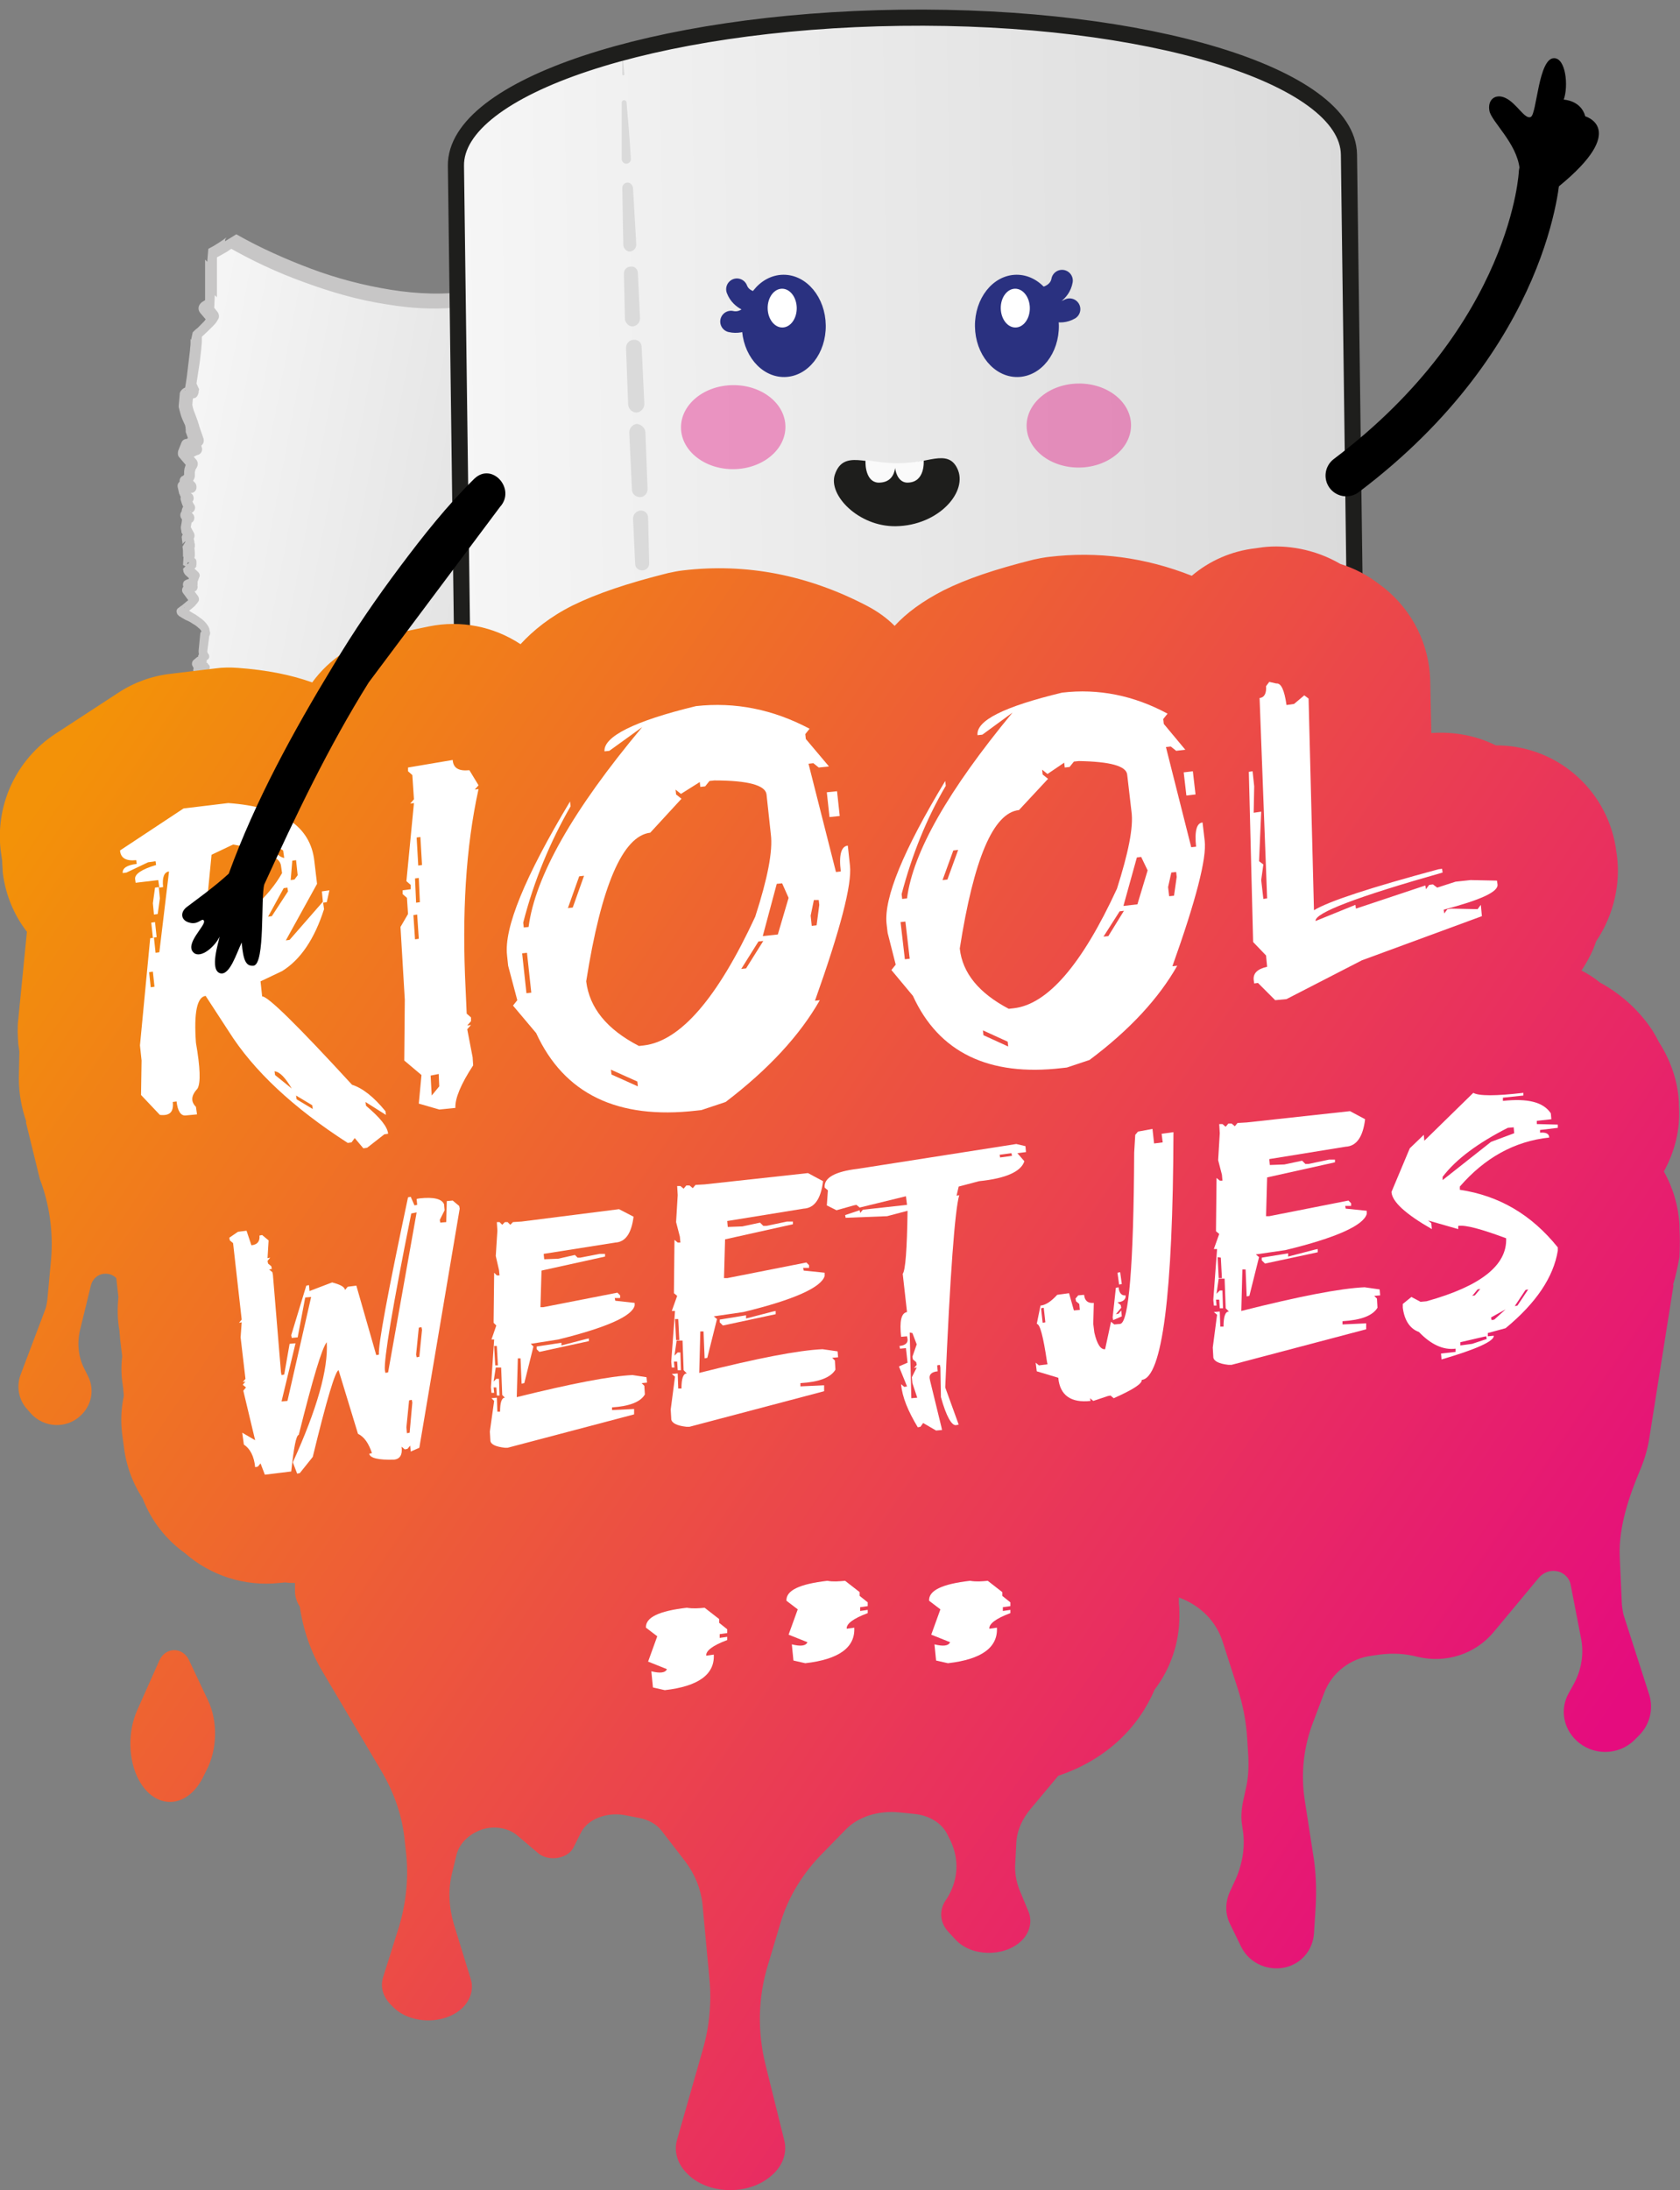 <?xml version="1.0" encoding="utf-8"?>
<!-- Generator: Adobe Illustrator 25.4.1, SVG Export Plug-In . SVG Version: 6.00 Build 0)  -->
<svg version="1.1" id="Laag_1" xmlns="http://www.w3.org/2000/svg" xmlns:xlink="http://www.w3.org/1999/xlink" x="0px" y="0px"
	 viewBox="0 0 312.1 406.6" style="enable-background:new 0 0 312.1 406.6;" xml:space="preserve">
<rect x="0" y="0" width="312.1" height="406.6" fill="#808080" stroke="none"/>
<style type="text/css">
	.st0{fill:url(#SVGID_1_);}
	.st1{fill:#C7C6C6;}
	.st2{fill:url(#SVGID_00000085942832973206852830000015023246065153103025_);}
	.st3{fill:url(#SVGID_00000105427110835255567290000015095714387024754623_);}
	.st4{fill:#DADADA;}
	.st5{opacity:0.4;fill:#E50C7E;enable-background:new    ;}
	.st6{fill:#2A3180;stroke:#2A3180;stroke-width:1.188;stroke-linejoin:round;stroke-miterlimit:10;}
	.st7{fill:#FFFFFF;}
	.st8{fill:none;stroke:#2A3180;stroke-width:4;stroke-linecap:round;stroke-miterlimit:10;}
	.st9{fill:url(#SVGID_00000134231658717861671120000013945941340401235891_);}
	.st10{fill:#1E1E1C;}
	.st11{fill:#FAFAFA;}
	.st12{fill:#CCBBA0;}
	.st13{fill:none;stroke:#1E1E1C;stroke-width:3;stroke-miterlimit:10;}
	.st14{fill:none;stroke:#000000;stroke-width:7.698;stroke-linecap:round;stroke-miterlimit:10;}
	.st15{fill:url(#SVGID_00000057835000225340082100000009079558116702353292_);}
	.st16{fill-rule:evenodd;clip-rule:evenodd;fill:url(#SVGID_00000053543323202088747940000018366320967769298837_);}
</style>
<g>
	<g>
		<g>
			
				<linearGradient id="SVGID_1_" gradientUnits="userSpaceOnUse" x1="17.321" y1="1200.75" x2="106.963" y2="1200.75" gradientTransform="matrix(0.983 0.186 0.186 -0.983 -212.74 1283.458)">
				<stop  offset="0" style="stop-color:#F6F6F6"/>
				<stop  offset="1" style="stop-color:#DADADA"/>
			</linearGradient>
			<path class="st0" d="M39.1,171.9c0,0,7.7,17.1,48.4,14.8S101.8,84.3,102,49.2c-22.4,17-59-4.7-59-4.7c0,0.5-2.8,2.2-3.8,2.6
				c0.3,0.2,0,8.9,0.4,9.2l-1.3,0.8c0.6,0.7,1.1,1.4,1.7,2c-0.5,0.9-2.6,2.7-3.1,3.3c0.3,0.8-1.1,10.2-1.1,10.2
				c-0.3,0.1-0.7,0.3-1,0.5l0,0c-0.1,0.5-0.1,1.3-0.2,2.1c0.4,2,1.3,3.9,1.2,4.4c0.3,0.7,0.5,1.5,0.8,2.2c-0.9,0.2-0.8,0.5-0.8,0.7
				c0.1,0.3,0.2,0.7,0.3,1c-0.1,0-0.2,0-0.3,0.1l-0.9-0.3c0.2,0,0.5-0.1,0.7-0.1c-0.3-0.2-0.6-0.5-0.8-0.7L34.2,84
				c0.6,0.7,1.1,1.3,1.7,2c-1.1,1.7,0.2,2.2-1.3,3.2c0.4,0.4,0.7,0.7,1.1,1.1v0.1c-0.5-0.1-0.9-0.2-1.4-0.3c0.1,0.5,0.1,1,0.2,1.5
				c0.2,0.4,0.4,0.7,0.7,0.9l-0.5,0.2c0.2,0.7,0.4,1.2,0.7,1.6c-0.6,0.3-0.3,0.5-0.7,0.9c0,0.1,0.1,0.3,0.2,0.4c-0.1,0-0.2,0-0.3,0
				c0.1,0.1,0.2,0.2,0.3,0.3c0.1,0.1,0.3,0.3,0.4,0.4c-0.2,0.1-0.3,0.1-0.4,0.1c-0.1,0.6-0.2,1.2-0.3,1.5c0,0.2,0,0.3,0.1,0.5
				c0.2,0.3,0.4,0.6,0.5,0.9c-0.1,0.1-0.2,0.2-0.3,0.4c0.2,0.8,0.3,1.5,0.1,1.6c0,0.9,0.2,2.4-0.3,2.7c0.3,0.2,0.5,0.5,0.8,0.7
				c0.1-0.6,0.2,0.8-0.7,0.6c0,0.2,0.1,0.4,0.1,0.6c0.4,0.4,0.8,0.7,1.2,1.1c-0.1,0.4-0.3,0.7-0.4,1.1c0,0.6,0.1,0.1-0.8,0.4
				c0.3,0.2,0.5,0.5,0.8,0.7l-1.1,0.4c0.5,0.6,1,1.2,1.4,1.9c-0.3,0.7-2,1.8-2.5,2.1c0.1,0.3,4.7,2.3,4.6,3.7c0,0.1,0.1,0.3,0.1,0.4
				l-0.2,0.2c-0.1,1.1-0.3,2.2-0.4,3.1c0,0.4,0.1,0.7,0.4,1c-0.2,0.1-0.4,0.1-0.5,0.1c0,0.2,0,0.3-0.1,0.4c0.1,0.1,0.1,0.2,0.3,0.4
				c-0.3,0-0.6,0-0.8,0l-0.6,0.5l0.2,0.6c0.2,0,0.4,0.1,0.5,0.1c0.2-0.1,0.4-0.2,0.6-0.3l0.7,0.3c-0.1,0-0.3,0-0.4-0.1
				c0,0.6-0.3,0.9-1.4,0.5c0.6,1,0.6,1.5,0.5,1.7c0.3,1,0.7,1.7,0.6,2c0.3,0.7,0.5,1.3,0.8,2c-0.8,0-0.7,0.3-0.6,0.5
				c0.1,0.3,0.2,0.6,0.2,0.9c-0.1,0-0.2,0-0.3,0l-0.8-0.3c0.2,0,0.4,0,0.6,0c-0.2-0.2-0.4-0.4-0.6-0.6c0,0.6-0.5,0.9-0.4,1.4
				c0.4,0.5,0.8,1,1.2,1.5c-0.2,0.3-0.3,0.5-0.4,0.8c0.1,0.1,0.2,0.2,0.2,0.2c-0.1,0.4-0.1,0.6-0.3,0.9c-0.1,0.2-0.2,0.4-0.6,0.6
				c0.3,0.4,0.7,0.7,1,1.1v0.1c-0.4-0.2-0.8-0.3-1.3-0.5c0,1.1,0.4,1.8,0.9,2.1l-0.4,0.1c0,0.1-0.1,0.2-0.1,0.3s0,0.2,0,0.4
				c0.7,0.8,1.2,1.4,1.4,1.7c-0.7,0.1-0.2,0.5-0.9,0.7c0.3,0.3,0.5,0.6,0.8,0.9c-0.6,0.1-0.6-0.2-0.5,0.3c-0.2,0.2-0.2,0.7-0.1,1.3
				c0,0,0,0,0,0.1l0,0c0.2,1.1,0.6,2.4,0.3,2.4c0,0.7,0.2,2-0.3,2.2c0.3,0.2,0.5,0.5,0.8,0.7c0.1-0.5,0.2,0.7-0.6,0.4
				c0,0.2,0.1,0.3,0.1,0.5c0.4,0.4,0.8,0.8,1.1,1.2c-0.1,0.3-0.3,0.5-0.4,0.8c0,0.5,0.1,0.1-0.8,0.2c0.3,0.2,0.5,0.5,0.8,0.7l-1,0.1
				c0.5,0.6-0.6,2.9-1,3.1c0.1,0.2,0.1,0.7,0,1.4c0.1,0.2,0.1,0.4,0.2,0.5l-0.3,0.2c0,0.3-0.1,0.5-0.1,0.8c0,0.9-0.2,1.8,0.3,2.5
				c-0.7,0.1-0.8-0.2-0.2,0.7c-0.2,0-0.4,0-0.5-0.1c0,0.3-0.1,0.5-0.1,0.5c-0.2,0-0.3,0-0.5,0l0.2,0.4c0.2,0.1,0.3,0.1,0.5,0.2
				c0.2,0,0.3-0.1,0.5-0.1l0.6,0.3c-0.1,0-0.2-0.1-0.4-0.1c0.1,0.5-0.2,0.7-1.2,0.3c1.2,2,2.7,2.8,3,3.2c-0.2,0.2-0.2,0.3-0.1,0.4
				c0.2,0.4,0.3,0.8,0.4,1.1c0.2,0.2,0.4,0.4,0.6,0.6v0.1c-0.2,0-0.3-0.1-0.5-0.1c0.2,0.5,0.4,1,0.6,1.5c-0.7-0.1-0.6,0.1-0.6,0.2
				C39,171.8,39,171.9,39.1,171.9z"/>
			<g>
				<path class="st1" d="M39.2,171.9c1,1.8,2.4,3.4,4,4.7c1.6,1.4,3.3,2.6,5.1,3.6c3.7,2,7.6,3.4,11.7,4.4c8.2,2,16.6,2.3,25,2
					c1-0.1,2.1-0.1,3.1-0.2c1-0.1,2.1-0.3,3.1-0.5c2-0.5,3.9-1.3,5.6-2.4c3.5-2.3,6-5.8,7.7-9.5c1.7-3.8,2.8-7.8,3.5-11.9
					c0.7-4.1,1.1-8.3,1.3-12.4c0.4-8.4,0-16.7-0.7-25.1s-1.6-16.7-2.7-25l-3.3-25c-0.5-4.2-1-8.4-1.4-12.6s-0.7-8.4-0.7-12.7
					l2.2,1.1c-4.3,3.3-9.5,5.4-14.9,6.3c-5.3,0.9-10.7,0.7-16-0.2c-5.3-0.8-10.4-2.3-15.3-4.1c-5-1.8-9.7-4-14.4-6.7l2.1-1.3
					c0,0.2-0.1,0.5-0.1,0.6S44,45.1,44,45.2l-0.1,0.1c-0.1,0.2-0.2,0.2-0.2,0.3c-0.1,0.1-0.2,0.2-0.3,0.3c-0.2,0.2-0.4,0.3-0.6,0.4
					c-0.4,0.3-0.7,0.5-1.1,0.7c-0.7,0.4-1.4,0.8-2.2,1.2l0.2-2.4c0.1,0.1,0.2,0.2,0.3,0.3s0.1,0.1,0.1,0.1v0.1l0.1,0.1v0.1
					c0,0.1,0,0.2,0.1,0.2v0.2v0.4v0.6v1.2v2.3v2.3v1.1v0.5v0.2l0,0v-0.1l0,0v-0.1v-0.1l-0.1-0.1c-0.1-0.1-0.2-0.2-0.3-0.3l-0.1,2.3
					l-1.3,0.8l0.3-2l1.6,2l0,0c0.3,0.4,0.4,1,0.1,1.4c-0.3,0.6-0.6,0.9-0.9,1.2c-0.3,0.3-0.6,0.6-0.9,0.9l-1.6,1.5l0.3-1.4
					c0.2,0.5,0.1,0.6,0.1,0.8s0,0.3,0,0.4c0,0.3,0,0.5,0,0.7c0,0.5-0.1,0.9-0.1,1.3c-0.1,0.9-0.2,1.7-0.3,2.6l-0.4,2.6l-0.2,1.3
					l0.5,1.1l-0.1,0.3v0.2v0.1c0,0,0,0-0.1,0.3s-0.3,0.6-0.6,0.7h-0.1l-1,0.4l-0.2-2.4l0,0c0.6,0.1,1,0.7,1,1.4l-0.2,2.1V75
					c0.1,0.7,0.3,1.3,0.6,2l0.4,1.1c0.1,0.2,0.1,0.4,0.2,0.6c0,0.1,0.1,0.2,0.1,0.4c0,0.2,0.1,0.4,0,0.8v-0.8l0.8,2.3
					c0.2,0.6-0.1,1.3-0.7,1.5H37l0,0h-0.2c0,0-0.1,0,0,0c0,0,0.2-0.1,0.3-0.4s0-0.4,0.1-0.2v-0.2l0.3,1l0,0c0.2,0.6-0.2,1.3-0.9,1.4
					l0,0L36,84.8h-0.1c-0.2,0-0.4,0-0.6,0l-0.9-0.3c-0.6-0.2-1-0.8-0.8-1.5c0.1-0.5,0.5-0.8,1-0.8l0.7-0.1l-0.6,2.1l-0.9-0.7
					l1.8-0.4L35,84.6l-0.2-1.2l1.7,2c0.3,0.4,0.3,0.9,0.1,1.3l0,0c-0.1,0.2-0.2,0.4-0.3,0.5c0,0.2-0.1,0.3-0.1,0.5
					c0,0.1,0,0.3,0,0.6c0,0.3-0.1,0.6-0.3,0.9c-0.3,0.5-0.7,0.8-1,1l0.2-1.7l1.1,1.1l0,0c0.2,0.2,0.3,0.5,0.3,0.8v0.1l0,0
					c0,0.6-0.5,1.1-1.1,1c-0.1,0-0.1,0-0.2,0l-1.4-0.3l1.3-1.2l0.2,1.4l-0.1-0.2c0.1,0.2,0.2,0.3,0.2,0.3c0.5,0.3,0.7,0.9,0.5,1.4
					c-0.1,0.2-0.3,0.4-0.5,0.5l0,0l-0.5,0.2l0.6-1.3c0.1,0.5,0.3,1,0.5,1.3c0.4,0.5,0.3,1.1-0.2,1.5c-0.1,0-0.1,0.1-0.2,0.1
					c0,0-0.1,0,0,0l0.1-0.2c0,0,0,0.1-0.1,0.3c-0.1,0.2-0.2,0.4-0.3,0.5l0.2-1.1c0,0.1,0,0.1,0,0.1l-1,1.7h-0.3l0.9-1.8l0.7,0.7
					c0.4,0.4,0.4,1.1,0,1.5c-0.1,0.1-0.2,0.1-0.3,0.2l0,0c-0.2,0.1-0.4,0.2-0.7,0.2l0.9-0.9c-0.1,0.6-0.2,1.1-0.3,1.7v-0.3l0.1,0.4
					l-0.1-0.4l0.6,1.1l0,0c0.2,0.4,0.2,0.9-0.1,1.2c0,0-0.1,0.1-0.2,0.3l0.2-0.8c0.1,0.3,0.1,0.6,0.2,0.9c0,0.2,0,0.3,0.1,0.5
					c0,0.1,0,0.2,0,0.4c0,0.1,0,0.2-0.1,0.4c-0.1,0.2-0.3,0.4-0.6,0.6l0.6-1c0,0.4,0.1,0.9,0.1,1.4c0,0.3,0,0.5-0.1,0.9
					c0,0.2-0.1,0.3-0.2,0.5s-0.2,0.5-0.6,0.7l0.1-1.6l0.8,0.7l-1.6,0.5v-0.2c0-0.1,0-0.1,0.1-0.2c0-0.1,0-0.1,0.2-0.3l0.1-0.1
					c0.1-0.1,0.4-0.2,0.6-0.2s0.4,0.1,0.5,0.1c0.1,0.1,0.3,0.2,0.3,0.3c0.1,0.2,0.1,0.3,0.1,0.4s0,0.1,0,0.1c0,0.1,0,0.1,0,0.2
					s0,0.1,0,0.2c0,0.2-0.1,0.4-0.3,0.7c-0.1,0.2-0.4,0.5-0.7,0.6s-0.7,0.1-0.9,0.1l1.2-1.2l0.1,0.6l-0.3-0.5l1.2,1.1l0,0
					c0.3,0.3,0.4,0.7,0.2,1l-0.4,1.1l0.1-0.4v0.1c0,0.1,0,0.1,0,0.3c0,0.1,0,0.1,0,0.2v0.1c0,0.1-0.1,0.1-0.1,0.2
					c-0.2,0.3-0.5,0.4-0.7,0.4c-0.1,0-0.2,0-0.2,0h-0.1h-0.1c0,0-0.1,0-0.3,0l0.4-1.6l0.8,0.7l0,0c0.4,0.3,0.4,0.9,0.1,1.3
					c-0.1,0.1-0.2,0.2-0.4,0.2l-1.1,0.4l0.4-1.4l1.4,1.9l0,0c0.2,0.3,0.2,0.6,0.1,0.9c-0.3,0.5-0.5,0.6-0.7,0.9
					c-0.2,0.2-0.5,0.4-0.7,0.6l-1.3,1l0.2-1c0-0.1-0.1-0.1-0.1-0.2s-0.1-0.1-0.1-0.1l0,0l0,0l0.1,0.1l0.3,0.2l0.7,0.4
					c0.4,0.3,0.9,0.5,1.3,0.8s0.9,0.6,1.3,1c0.2,0.2,0.4,0.4,0.6,0.7c0.2,0.3,0.5,0.7,0.4,1.3v-0.4l0.1,0.4l0,0
					c0.1,0.3,0,0.7-0.2,0.9l-0.2,0.2l0.3-0.5l-0.4,3.1v-0.2c0,0.3,0.1,0.5,0.2,0.6l0,0c0.3,0.4,0.2,0.9-0.2,1.1
					c-0.1,0.1-0.2,0.1-0.3,0.1c-0.2,0.1-0.4,0.1-0.6,0.1l0.7-0.7l-0.1,0.4l-0.1-0.5l0.2,0.4l0,0c0.2,0.4,0.1,0.9-0.2,1.1
					c-0.1,0.1-0.3,0.1-0.4,0.1h-0.8l0.5-0.2l-0.6,0.5l0.2-0.9l0.2,0.6l-0.6-0.5l0.5,0.1l-0.5,0.1l0.6-0.3c0.2-0.1,0.5-0.1,0.6,0
					l0.7,0.3c0.4,0.2,0.6,0.6,0.4,1c-0.1,0.3-0.5,0.5-0.8,0.4l-0.4-0.1l0.9-0.8c0,0.2,0,0.5-0.2,0.9s-0.7,0.6-1,0.6
					c-0.6,0-0.9-0.1-1.2-0.2l0.9-1.1c0.2,0.3,0.3,0.6,0.5,1c0.1,0.2,0.1,0.4,0.2,0.6c0,0.2,0,0.5-0.1,0.8v-0.5l0.3,1l0.2,0.5
					c0,0.1,0.1,0.2,0.1,0.3s0.1,0.2,0,0.6v-0.5l0.7,2l0,0c0.1,0.4,0,0.8-0.4,0.9c-0.1,0-0.2,0-0.2,0c-0.1,0-0.3,0-0.2,0
					c0,0,0.1,0,0.2-0.3c0.1-0.2,0-0.2,0-0.1v-0.1l0.2,0.9l0,0c0.1,0.4-0.1,0.8-0.5,0.9c-0.1,0-0.1,0-0.2,0h-0.2l0,0
					c-0.1,0-0.2,0-0.3-0.1l-0.8-0.3c-0.4-0.2-0.5-0.6-0.4-0.9c0.1-0.3,0.4-0.4,0.7-0.4h0.6l-0.5,1.2l-0.6-0.6l1.2-0.5
					c0,0.4-0.2,0.7-0.3,0.9s-0.1,0.2-0.1,0.3l-0.1-0.3l1.2,1.5l0,0c0.2,0.3,0.2,0.6,0,0.8c-0.1,0.2-0.2,0.3-0.3,0.5l-0.2-0.6
					l0.2,0.2c0.2,0.2,0.3,0.4,0.2,0.7l0,0l-0.1,0.4c0,0.2-0.1,0.4-0.3,0.7l0.1-0.3c-0.1,0.3-0.3,0.6-0.4,0.7
					c-0.2,0.2-0.4,0.3-0.5,0.3l0.2-1l1,1.1l0,0c0.1,0.1,0.2,0.3,0.2,0.4v0.1l0,0c0,0.4-0.3,0.6-0.7,0.6c-0.1,0-0.1,0-0.2,0l-1.3-0.5
					l0.9-0.6c0,0.7,0.2,1.3,0.6,1.6c0.3,0.2,0.4,0.6,0.2,0.9c-0.1,0.1-0.2,0.2-0.4,0.3l-0.4,0.1l0.4-0.4l-0.1,0.3v-0.2v0.3l-0.2-0.4
					l0.7,0.8c0.2,0.3,0.5,0.6,0.7,0.9l0,0c0.2,0.3,0.1,0.7-0.1,0.9c-0.1,0.1-0.2,0.1-0.3,0.1s-0.1,0-0.1,0c0.1,0,0.1-0.2,0.1,0
					c0,0.1-0.2,0.4-0.4,0.5s-0.3,0.2-0.4,0.2l0.2-1l0.8,0.9c0.2,0.3,0.2,0.6,0,0.9c-0.1,0.1-0.2,0.1-0.3,0.1l0,0c-0.2,0-0.4,0-0.6,0
					l0,0l0,0c0,0,0.1,0,0.2-0.1s0.2-0.2,0.3-0.2v-0.1l0,0c0-0.1,0-0.1,0-0.1v0.2l-0.2,0.6c0.1-0.1,0.1-0.1,0.1-0.1s0,0.1,0,0.2
					c0,0.2,0,0.4,0.1,0.6l-0.1-0.2v0.1l-0.1,0.8c0,0,0,0,0.1-0.1l0.1-0.5c0.1,0.4,0.2,0.8,0.2,1.2c0,0.2,0.1,0.4,0.1,0.7
					c0,0.1,0,0.2,0,0.4c0,0.1,0,0.2,0,0.3s-0.2,0.5-0.6,0.5l0.5-0.6c0,0.4,0.1,0.8,0,1.2c0,0.2,0,0.4-0.1,0.7c0,0.1-0.1,0.3-0.1,0.4
					c-0.1,0.2-0.2,0.4-0.5,0.5l0.2-1l0.8,0.7l-1,0.2l0.1-0.1c0-0.1,0.1-0.1,0.1-0.2c0,0,0.1-0.1,0.2-0.2c0.1-0.1,0.3,0,0.4,0
					c0.1,0.1,0.3,0.2,0.3,0.3c0.1,0.2,0,0.3,0,0.3c0,0.1,0,0.1,0,0.2c0,0.2-0.1,0.4-0.3,0.5c-0.2,0.2-0.4,0.3-0.6,0.3
					s-0.4,0-0.5-0.1l0.8-0.7l0.1,0.5l-0.1-0.3l1.1,1.2l0,0c0.2,0.2,0.2,0.4,0.1,0.6l-0.4,0.8l0.1-0.3v0.1v0.1v0.1v0.1
					c0,0.1,0,0.1-0.1,0.2c-0.1,0.1-0.3,0.2-0.3,0.2c-0.1,0-0.2,0-0.2,0h-0.1h-0.1H38c-0.1,0-0.2,0-0.4,0L38,152l0.8,0.7
					c0.2,0.2,0.2,0.6,0,0.8c-0.1,0.1-0.2,0.1-0.3,0.2l-1,0.1l0.4-0.9c0.3,0.6,0.2,0.9,0.2,1.3c-0.1,0.3-0.2,0.6-0.3,0.9
					c-0.1,0.3-0.2,0.6-0.4,0.8c-0.1,0.1-0.2,0.3-0.3,0.4c-0.1,0.1-0.2,0.3-0.5,0.5l0.2-0.7c0.1,0.3,0.1,0.4,0.1,0.5v0.4
					c0,0.2,0,0.5,0,0.7v-0.2l0.2,0.5c0.1,0.2,0,0.5-0.2,0.6l-0.3,0.2l0.2-0.4l-0.1,0.8l0,0c0,0.9-0.1,1.7,0.2,2.2
					c0.2,0.2,0.1,0.5-0.1,0.7c-0.1,0.1-0.2,0.1-0.3,0.1l0,0c-0.1,0-0.3,0-0.4,0H36c0,0,0.1,0.1,0.3-0.2c0.1-0.1,0.1-0.1,0.1-0.2
					c0-0.1,0-0.1,0-0.1c0-0.1,0-0.1,0-0.1l0.3,0.5c0.2,0.2,0.1,0.6-0.2,0.7c-0.1,0.1-0.2,0.1-0.3,0.1l-0.5-0.1l0.6-0.4l-0.1,0.4v0.1
					c0,0.3-0.3,0.4-0.5,0.4h-0.5l0.5-0.7l0.2,0.4l-0.3-0.3l0.5,0.2h-0.3l0.5-0.1c0.1,0,0.3,0,0.4,0l0.6,0.3c0.2,0.1,0.3,0.5,0.2,0.7
					s-0.4,0.3-0.6,0.2l-0.3-0.1l0.6-0.6c0,0.2,0.1,0.4-0.2,0.7c-0.1,0.2-0.3,0.3-0.5,0.3c-0.1,0-0.3,0-0.4,0c-0.4,0-0.6-0.2-0.9-0.3
					l0.6-0.7c0.4,0.6,0.8,1.2,1.3,1.7c0.2,0.3,0.5,0.5,0.8,0.7c0.3,0.3,0.5,0.4,0.9,0.8l0,0c0.2,0.2,0.2,0.5,0,0.7c0,0,0,0-0.1,0.1
					l0,0c0-0.1,0-0.2,0-0.2l0.1,0.4c0.1,0.3,0.2,0.5,0.3,0.8l-0.1-0.2l0.6,0.6c0.1,0.1,0.2,0.2,0.2,0.4v0.1v0.3
					c0,0.2-0.1,0.3-0.3,0.3c-0.1,0-0.2-0.1-0.3-0.1h-0.1c0,0-0.1,0-0.1,0.1c-0.1,0.1-0.2,0.3-0.3,0.4l1.2-1.5
					c0.2,0.1,0.4,0.1,0.5,0.2l0.3,0.3c0.1,0.1,0.1,0.2,0.1,0.4c0,0.1-0.1,0.3-0.3,0.5l-1.3,1.6c-0.1-0.2-0.1-0.4-0.2-0.6
					c0-0.1,0-0.1,0.1-0.4c0-0.2-0.1-0.1-0.1,0l0,0C39.2,171.7,39.2,171.8,39.2,171.9z M38.9,172c-0.1-0.1-0.1-0.2-0.2-0.2l0,0
					c0,0-0.2-0.1-0.1-0.5c0.1-0.3,0.4-0.4,0.5-0.5l0.7-0.5l-1.3,1.6c-0.3,0-0.5-0.1-0.6-0.2c-0.1-0.1-0.2-0.2-0.2-0.3l0.1-0.4
					c0-0.1,0.1-0.3,0.2-0.5l0.9-1.6c0.1-0.1,0.2-0.1,0.3-0.1l0.1,0.1c0.1,0.2,0.1,0.4,0.2,0.5c0,0.1,0.1,0.1,0.1,0.1l0.1,0.1
					l-0.6,0.5V170l0.2,0.4l-0.6-0.6c-0.1-0.1-0.1-0.1-0.1-0.2c-0.1-0.2-0.2-0.5-0.3-0.7c0-0.1-0.1-0.2-0.2-0.4c0-0.1-0.1-0.4,0-0.6
					c0.1-0.2,0.2-0.3,0.3-0.3l-0.1,0.7c-0.2-0.2-0.5-0.4-0.8-0.7c-0.3-0.2-0.6-0.5-0.8-0.8c-0.5-0.6-1-1.2-1.4-1.8
					c-0.1-0.2-0.1-0.6,0.2-0.7c0.1-0.1,0.3-0.1,0.5,0s0.5,0.2,0.6,0.2l0,0c0,0-0.1,0-0.1,0.1c-0.1,0.1,0,0.1,0,0
					c-0.1-0.3,0.1-0.5,0.4-0.6c0.1,0,0.2,0,0.2,0h0.1l0.4,0.1l-0.4,0.9l-0.6-0.3H37l-0.5,0.1c-0.1,0-0.2,0-0.3,0l-0.5-0.2
					c-0.1-0.1-0.2-0.2-0.3-0.3l-0.2-0.4c-0.1-0.3,0-0.6,0.3-0.7c0.1,0,0.1,0,0.2,0h0.5l-0.5,0.5l0.1-0.5c0-0.3,0.3-0.5,0.6-0.4
					l0.5,0.1l-0.5,0.8l-0.2-0.3c-0.1-0.1-0.1-0.2-0.2-0.4c0,0,0-0.1,0-0.2c0-0.1,0-0.1,0-0.2c0-0.1,0.1-0.2,0.1-0.3
					c0.3-0.3,0.4-0.2,0.5-0.2s0.2,0,0.2,0c0.1,0,0.2,0,0.3,0l-0.4,0.8c-0.3-0.4-0.5-1-0.5-1.5s0-0.9,0-1.3l0,0l0,0l0.1-0.8
					c0-0.1,0.1-0.3,0.2-0.4l0.3-0.2l-0.2,0.6l-0.2-0.5c0-0.1,0-0.2,0-0.2c0-0.2,0-0.4,0-0.7v-0.3c0-0.1,0-0.2,0-0.1l0.2-0.7
					c-0.1,0.1,0-0.1,0.1-0.1c0.1-0.1,0.1-0.2,0.2-0.3c0.1-0.2,0.2-0.5,0.3-0.7s0.2-0.5,0.2-0.7c0.1-0.2,0-0.5,0-0.4l0.4-0.9l1-0.1
					l-0.3,0.9l-0.8-0.7c-0.2-0.2-0.2-0.6,0-0.8c0.1-0.1,0.2-0.2,0.4-0.2s0.4,0,0.7,0.1H39l0,0c0,0,0,0-0.1,0s-0.1,0-0.2,0
					c0,0-0.2,0.1-0.3,0.2c-0.1,0.1-0.1,0.1-0.1,0.2c0,0.1,0,0.1,0,0.1l0,0l0,0v-0.1c0-0.1,0-0.2,0-0.3l0,0l0.4-0.8l0.1,0.6l-1.1-1.2
					c-0.1-0.1-0.1-0.2-0.1-0.3l-0.1-0.5c-0.1-0.3,0.1-0.6,0.4-0.7c0.1,0,0.2,0,0.3,0h0.1h0.1h-0.1l0,0l0,0c0,0,0,0,0,0.2
					c0.1,0.1,0.2,0.3,0.3,0.3s0.2,0.1,0.4,0c0.1,0,0.3-0.2,0.2-0.2l0.1-0.1l0,0l-1,0.2l-0.8-0.7l0.2-1c-0.1,0-0.1,0.1-0.1,0.1v-0.1
					c0-0.1,0-0.3,0-0.5c0-0.3,0-0.7-0.1-1.1l0.5-0.6c-0.3,0-0.4,0.3-0.4,0.3c0,0.1,0,0,0,0c0-0.1,0-0.1,0-0.2c0-0.2-0.1-0.4-0.1-0.6
					c-0.1-0.4-0.2-0.8-0.3-1.2l0,0c0-0.2,0-0.4,0.1-0.5l0.1-0.1l-0.1,0.8V145c0-0.1-0.1-0.1-0.1-0.2c0-0.2-0.1-0.5-0.1-0.7
					c0-0.1,0-0.3,0-0.5s0.1-0.4,0.4-0.7l-0.2,0.6c0-0.1,0-0.1,0-0.3c0-0.1,0-0.1,0-0.2v-0.1c0,0,0-0.1,0.1-0.2
					c0-0.1,0.2-0.2,0.3-0.3c0.1,0,0.2-0.1,0.2-0.1H38h0.1c0.1,0,0.2,0,0.3,0l-0.4,1l-0.8-0.9c-0.2-0.2-0.2-0.6,0-0.9
					c0,0,0.1-0.1,0.2-0.1l0,0c0.1,0,0.1-0.1,0.1-0.1s0,0.1,0,0c0,0,0.1-0.4,0.4-0.5c0.2-0.1,0.4-0.2,0.5-0.2l-0.4,1
					c-0.4-0.5-0.9-1.1-1.4-1.6l0,0c-0.1-0.1-0.2-0.3-0.2-0.4v-0.4c0-0.1,0-0.1,0-0.2l0,0l0.1-0.3c0.1-0.2,0.3-0.3,0.4-0.4l0.4-0.1
					l-0.2,1.1c-0.9-0.7-1.2-1.7-1.1-2.6c0-0.4,0.3-0.6,0.6-0.6c0.1,0,0.1,0,0.2,0l0,0l1.3,0.5l-0.9,0.6v-0.1l0.2,0.5l-1-1.1
					c-0.2-0.3-0.2-0.7,0-0.9c0,0,0.1-0.1,0.2-0.1l0,0c0.1,0,0.2-0.1,0.2-0.1l0,0l0.2-0.2l0,0l0,0l0,0c0,0,0,0,0.1-0.2l0.1-0.5
					l0.2,0.7l-0.3-0.2c-0.2-0.2-0.3-0.4-0.2-0.6l0,0c0.1-0.4,0.3-0.8,0.5-1.1v0.8l-1.2-1.5c-0.1-0.1-0.1-0.2-0.1-0.3l0,0
					c0-0.2,0-0.4,0-0.7c0-0.2,0.1-0.4,0.2-0.5c0.1-0.2,0.1-0.3,0.2-0.4c0-0.4,0.4-0.7,0.7-0.7c0.2,0,0.3,0.1,0.4,0.2l0,0l0.6,0.6
					c0.3,0.3,0.3,0.7,0,1c-0.1,0.2-0.3,0.2-0.5,0.2l0,0h-0.6l0.3-1.4l0.8,0.3l-0.3-0.1h0.3l-0.7,0.9l-0.3-0.9v-0.1l0,0
					c0,0-0.1-0.2,0-0.6c0.2-0.4,0.5-0.5,0.6-0.6c0.3-0.1,0.5-0.1,0.7-0.1l-0.6,1l-0.8-2v-0.5c0,0.2,0,0.1,0,0.1v-0.2l-0.2-0.4
					l-0.4-1l-0.2-0.5c0,0,0-0.1,0.1-0.1s0.1,0,0.1,0.1l0,0c0,0,0-0.2-0.1-0.4s-0.2-0.5-0.4-0.7c-0.2-0.4-0.1-0.8,0.3-1.1
					c0.2-0.1,0.4-0.1,0.6-0.1c0.2,0.1,0.5,0.1,0.6,0.1c0,0-0.1,0-0.2,0.1s0,0.1,0,0c-0.1-0.4,0.2-0.8,0.6-0.8c0.1,0,0.1,0,0.2,0h0.1
					l0.4,0.1l-0.4,1.5l-0.7-0.3h0.6l-0.5,0.3c-0.2,0.1-0.3,0.1-0.5,0.1l0,0l-0.5-0.1c-0.3-0.1-0.5-0.2-0.6-0.5l0,0l-0.3-0.6
					c-0.1-0.3,0-0.7,0.2-0.9l0,0l0.6-0.5c0.1-0.1,0.3-0.2,0.5-0.2l0,0h0.8l-0.7,1.3l-0.3-0.4c-0.1-0.2-0.1-0.3-0.1-0.5l0,0l0.1-0.4
					c0-0.4,0.4-0.7,0.7-0.7c0.2,0,0.3,0,0.4-0.1l-0.5,1.3c-0.3-0.4-0.5-0.9-0.5-1.4c0-0.1,0-0.1,0-0.2l0,0l0.3-3.1
					c0-0.2,0.1-0.4,0.3-0.5l0.2-0.2l-0.2,0.9l-0.1-0.4v-0.4c0,0.1,0,0-0.1-0.1s-0.2-0.3-0.4-0.4c-0.3-0.3-0.7-0.6-1.1-0.8
					c-0.4-0.3-0.8-0.5-1.3-0.7l-0.7-0.4l-0.3-0.2l-0.2-0.1l-0.1-0.1l-0.1-0.1l-0.1-0.1c-0.1-0.1-0.1-0.1-0.1-0.2
					c-0.2-0.4-0.1-0.8,0.2-1l0,0c0.3-0.2,0.5-0.4,0.7-0.5l0.6-0.5c0.2-0.2,0.4-0.3,0.6-0.5c0.2-0.1,0.3-0.3,0.3-0.4l0.1,1l-1.4-1.9
					c-0.3-0.4-0.2-1,0.2-1.3c0.1-0.1,0.1-0.1,0.2-0.1l0,0l1-0.4l-0.3,1.6l-0.8-0.7c-0.4-0.3-0.4-0.9-0.1-1.3
					c0.1-0.1,0.3-0.2,0.5-0.3c0.2-0.1,0.5-0.1,0.8-0.1c0.1,0,0.2,0,0.2,0l0,0h-0.1c-0.2,0-0.4,0.1-0.6,0.4c0,0.1-0.1,0.1-0.1,0.2
					v0.1c0,0.1,0,0.1,0,0.2s0,0.1,0,0v-0.1c0-0.1,0-0.2,0-0.4l0,0l0.4-1.1l0.3,1l-1.2-1.1c-0.1-0.1-0.2-0.3-0.3-0.5l0,0l-0.1-0.6
					l1.2-1.2c0,0-0.1,0-0.2,0s-0.2,0.1-0.2,0.2l0,0l0,0v0.1v0.1c0,0,0,0.2,0.1,0.3c0.1,0.1,0.2,0.2,0.3,0.3c0.1,0.1,0.3,0.1,0.5,0.1
					s0.4-0.1,0.6-0.2l0.1-0.1c0.2-0.2,0.2-0.2,0.2-0.2c0-0.1,0-0.1,0-0.1l0,0c-0.1,0.5-0.7,0.9-1.2,0.7c-0.2,0-0.3-0.1-0.4-0.2
					l-1-0.5l0.1-1.6c-0.3,0.2-0.1,0.2-0.1,0c0-0.1,0-0.3,0-0.5c0-0.4,0-0.8-0.1-1.3l0.6-1c-0.3,0.1-0.4,0.3-0.5,0.4
					s-0.1,0.1-0.1,0.2l0,0c0-0.1,0-0.2,0-0.3c0-0.2-0.1-0.5-0.1-0.8c-0.1-0.3,0-0.6,0.2-0.8l0,0c0.1-0.2,0.2-0.3,0.4-0.5l-0.1,1.2
					L33.8,99l0,0c-0.1-0.1-0.1-0.2-0.1-0.4l-0.1-0.5c0-0.1,0-0.2,0-0.3l0,0c0.1-0.5,0.2-1,0.2-1.4c0-0.5,0.4-0.8,0.8-0.9l0,0
					c0.1,0,0.1,0,0.2-0.1l-0.3,1.7l-0.7-0.7c-0.4-0.4-0.4-1.1,0-1.5c0.2-0.2,0.5-0.3,0.8-0.3l0,0h0.3l-1,1.7
					c-0.2-0.2-0.3-0.4-0.3-0.6l0.2-1.1l0,0l0.1-0.3c0.1-0.2,0.3-0.5,0.5-0.7s0.3-0.2,0.5-0.3l-0.4,1.6c-0.5-0.7-0.7-1.3-0.9-2
					c-0.2-0.5,0.1-1.1,0.6-1.3l0,0l0.5-0.2l-0.1,1.9c-0.6-0.4-1-0.9-1.2-1.4l0,0c0-0.1,0-0.1-0.1-0.2L33,90.4
					c-0.1-0.6,0.3-1.1,0.9-1.2c0.1,0,0.3,0,0.4,0h0.1l1.4,0.3l-1.3,1v-0.1l0.3,0.8l-1.1-1.1c-0.4-0.4-0.5-1.1,0-1.6
					c0,0,0.1-0.1,0.2-0.1l0,0c0.2-0.1,0.3-0.3,0.3-0.2c0,0.1,0,0,0-0.3s0-0.8,0.2-1.3c0.1-0.4,0.3-0.8,0.5-1.1l0.1,1.4l-1.7-2
					c-0.3-0.3-0.3-0.8-0.2-1.2l0,0l0.6-1.5c0.2-0.6,0.9-0.9,1.5-0.6c0.1,0,0.2,0.1,0.3,0.2l0,0l0.8,0.7c0.5,0.4,0.6,1.2,0.2,1.7
					c-0.2,0.2-0.5,0.4-0.7,0.4l0,0l-0.7,0.1l0.2-2.3l0.9,0.2h-0.6l0.3-0.1l-1.1,1.4l-0.3-1l-0.1-0.2l0,0l0,0c0,0-0.1-0.3,0.1-0.8
					s0.5-0.7,0.7-0.8c0.2-0.1,0.4-0.2,0.5-0.2s0.3-0.1,0.4-0.1l-0.8,1.6l-0.8-2.2v-0.8c-0.1,0.2,0,0.3,0,0.2v-0.1
					c0-0.1-0.1-0.3-0.1-0.5l-0.5-1.1c-0.3-0.7-0.5-1.5-0.7-2.3c0-0.1,0-0.2,0-0.3l0,0l0.2-2.2l1,1.4l0,0c-0.7-0.1-1.1-0.8-1-1.5
					c0.1-0.4,0.4-0.7,0.7-0.9l0,0l1-0.5l-0.7,0.7c-0.1,0.3,0,0.2,0,0.2v-0.1v-0.2v-0.3l0.1-0.6l0.2-1.3l0.3-2.5
					c0.1-0.8,0.2-1.7,0.3-2.5c0-0.4,0.1-0.8,0.1-1.2v-0.6V63c0-0.1,0-0.1,0.1,0.1l0.3-1.4c0.3-0.3,0.6-0.6,0.9-0.8l0.8-0.8
					c0.3-0.3,0.5-0.5,0.7-0.8c0.2-0.2,0.4-0.5,0.5-0.6l0.2,1.4l-1.7-2c-0.5-0.6-0.4-1.4,0.2-1.9l0.1-0.1l0,0l1.3-0.8l-0.1,2.3
					c-0.1-0.1-0.2-0.2-0.3-0.3s-0.1-0.1-0.1-0.1v-0.1L38.2,57v-0.1c0-0.1,0-0.2-0.1-0.2v-0.2v-0.4v-0.6v-1.2V52v-2.3v-1.1v-0.5v-0.2
					l0,0V48l0,0v0.1v0.1l0.1,0.1c0.1,0.1,0.2,0.2,0.3,0.3l0.2-2.4c0.6-0.3,1.3-0.7,1.9-1.1c0.3-0.2,0.6-0.4,0.9-0.6
					c0.1-0.1,0.3-0.2,0.4-0.3l0.1-0.1c0,0,0,0,0,0.1l0,0c0,0,0,0.1-0.1,0.1c0,0-0.1,0.3-0.1,0.5l2.1-1.3c4.4,2.5,9.1,4.6,13.9,6.4
					c4.8,1.8,9.8,3.1,14.8,3.9c5,0.8,10.1,1,15.1,0.2c4.9-0.8,9.7-2.7,13.6-5.7c0.6-0.5,1.5-0.3,2,0.3c0.2,0.3,0.3,0.5,0.3,0.8l0,0
					c0,8.3,1,16.6,1.9,24.9c1,8.3,2,16.7,2.9,25c0.9,8.4,1.7,16.7,2.2,25.1s0.7,16.8,0.2,25.3c-0.3,4.2-0.7,8.4-1.5,12.6
					c-0.8,4.2-1.9,8.3-3.8,12.1c-1.8,3.8-4.5,7.4-8.1,9.7c-1.8,1.2-3.8,2-5.9,2.5c-1,0.2-2.1,0.4-3.2,0.5s-2.1,0.1-3.2,0.1
					c-8.4,0.3-16.9-0.2-25.1-2.2c-4.1-1-8.1-2.4-11.8-4.5c-1.8-1-3.6-2.2-5.2-3.6C41.4,175.5,39.9,173.9,38.9,172z"/>
			</g>
		</g>
		
			<linearGradient id="SVGID_00000153690288515415900660000000107662623958027910_" gradientUnits="userSpaceOnUse" x1="359.923" y1="958.077" x2="525.868" y2="958.077" gradientTransform="matrix(1 -1.282034e-02 1.282034e-02 1 -286.984 -853.504)">
			<stop  offset="0" style="stop-color:#F6F6F6"/>
			<stop  offset="1" style="stop-color:#DADADA"/>
		</linearGradient>
		<path style="fill:url(#SVGID_00000153690288515415900660000000107662623958027910_);" d="M166.9,3.3
			c-45.8,0.6-82.8,12.9-82.6,27.5l1.8,138.1c0.2,14.6,37.5,26,83.3,25.4s82.8-12.9,82.6-27.5l-1.8-138.1
			C250,14.1,212.7,2.7,166.9,3.3z"/>
		
			<linearGradient id="SVGID_00000004547023412876976370000008736524193555769474_" gradientUnits="userSpaceOnUse" x1="360.353" y1="1027.04" x2="526.269" y2="1027.04" gradientTransform="matrix(1 -1.282034e-02 1.282034e-02 1 -286.984 -853.504)">
			<stop  offset="0" style="stop-color:#EEEDED"/>
			<stop  offset="1" style="stop-color:#B3B2B2"/>
		</linearGradient>
		<path style="fill:url(#SVGID_00000004547023412876976370000008736524193555769474_);" d="M169.1,141.3
			c45.8-0.6,83.1,10.8,83.3,25.4c0.2,14.6-36.8,26.9-82.6,27.5s-83.1-10.8-83.3-25.4C86.3,154.3,123.3,141.9,169.1,141.3z"/>
		<g>
			<g>
				<path class="st4" d="M115.6,9.8l0.4,4c0,0.1-0.1,0.2-0.2,0.2s-0.2-0.1-0.2-0.2l0,0C115.6,13.8,115.6,9.8,115.6,9.8z"/>
				<path class="st4" d="M116.4,19c0.3,3.5,0.6,7,0.8,10.5c0,0.5-0.3,0.8-0.8,0.9c-0.5,0-0.8-0.3-0.9-0.8l0,0c0-3.5,0-7,0-10.6
					c0-0.2,0.2-0.4,0.4-0.4C116.2,18.6,116.4,18.8,116.4,19z"/>
				<path class="st4" d="M117.6,34.9c0.2,3.5,0.4,7,0.6,10.5c0,0.7-0.5,1.2-1.1,1.3s-1.2-0.5-1.3-1.1c0,0,0,0,0-0.1
					c-0.1-3.5-0.1-7-0.2-10.6c0-0.5,0.4-1,1-1C117.1,33.9,117.5,34.3,117.6,34.9z"/>
				<path class="st4" d="M118.5,50.7l0.4,8.4c0,0.8-0.6,1.4-1.3,1.5s-1.4-0.6-1.5-1.3l0,0l-0.2-8.5c0-0.7,0.5-1.3,1.3-1.3
					C117.9,49.4,118.5,50,118.5,50.7z"/>
				<path class="st4" d="M119.2,64.4l0.5,10.6c0,0.8-0.6,1.5-1.4,1.6c-0.8,0-1.5-0.6-1.6-1.4l0,0l-0.4-10.6c0-0.8,0.6-1.5,1.4-1.5
					C118.5,63,119.2,63.6,119.2,64.4z"/>
				<path class="st4" d="M119.9,80.2l0.4,10.6c0,0.8-0.6,1.5-1.4,1.5s-1.5-0.6-1.5-1.4l-0.5-10.6c0-0.8,0.6-1.5,1.4-1.6
					C119.1,78.8,119.8,79.4,119.9,80.2L119.9,80.2z"/>
				<path class="st4" d="M120.4,96.1l0.2,8.5c0,0.7-0.5,1.3-1.3,1.3c-0.7,0-1.3-0.5-1.3-1.2l-0.4-8.4c0-0.8,0.6-1.4,1.3-1.5
					C119.7,94.7,120.4,95.3,120.4,96.1L120.4,96.1z"/>
				<path class="st4" d="M120.7,109.8l0.2,10.6c0,0.5-0.4,1-1,1c-0.5,0-1-0.4-1-0.9l-0.6-10.5c0-0.7,0.5-1.2,1.1-1.3
					C120.1,108.6,120.7,109.1,120.7,109.8L120.7,109.8z"/>
				<path class="st4" d="M121,125.7c0,3.5,0,7,0,10.6c0,0.2-0.2,0.5-0.4,0.5s-0.4-0.2-0.5-0.4c-0.3-3.5-0.6-7-0.8-10.5
					c0-0.5,0.3-0.8,0.8-0.9C120.6,124.8,121,125.2,121,125.7C121,125.6,121,125.7,121,125.7z"/>
				<path class="st4" d="M121,141.5l-0.1,4l-0.4-4c0-0.1,0.1-0.2,0.2-0.2C120.9,141.3,121,141.4,121,141.5L121,141.5z"/>
			</g>
		</g>
		
			<ellipse transform="matrix(1 -1.281990e-02 1.281990e-02 1 -0.996 2.576)" class="st5" cx="200.4" cy="79" rx="9.7" ry="7.8"/>
		
			<ellipse transform="matrix(1 -1.282080e-02 1.282080e-02 1 -1.006 1.753)" class="st5" cx="136.2" cy="79.3" rx="9.7" ry="7.8"/>
		<g>
			
				<ellipse transform="matrix(1 -1.282080e-02 1.282080e-02 1 -0.764 1.872)" class="st6" cx="145.6" cy="60.5" rx="7.2" ry="8.9"/>
			
				<ellipse transform="matrix(1 -1.282080e-02 1.282080e-02 1 -0.721 1.867)" class="st7" cx="145.3" cy="57.2" rx="2.7" ry="3.6"/>
		</g>
		<g>
			
				<ellipse transform="matrix(1 -1.282080e-02 1.282080e-02 1 -0.76 2.427)" class="st6" cx="188.9" cy="60.5" rx="7.2" ry="8.9"/>
			
				<ellipse transform="matrix(1 -1.282080e-02 1.282080e-02 1 -0.718 2.423)" class="st7" cx="188.6" cy="57.2" rx="2.7" ry="3.6"/>
		</g>
		<path class="st8" d="M139.9,56.1c0,0-2.2-0.3-3-2.4"/>
		<path class="st8" d="M139.5,58.6c0,0-1.5,1.6-3.7,1.1"/>
		<path class="st8" d="M194.8,55c0,0,2.1-0.7,2.5-2.9"/>
		<path class="st8" d="M194.9,57.3c0,0,1.9,1.2,3.8,0.1"/>
		
			<linearGradient id="SVGID_00000147201937208562440790000003231137532487842228_" gradientUnits="userSpaceOnUse" x1="399.756" y1="1027.139" x2="486.764" y2="1027.139" gradientTransform="matrix(1 -1.282034e-02 1.282034e-02 1 -286.984 -853.504)">
			<stop  offset="0" style="stop-color:#A3897B"/>
			<stop  offset="1" style="stop-color:#7C6B59"/>
		</linearGradient>
		<path style="fill:url(#SVGID_00000147201937208562440790000003231137532487842228_);" d="M169.6,181.7c24-0.3,43.4-6.8,43.3-14.4
			c-0.1-7.7-19.7-13.6-43.7-13.3s-43.4,6.8-43.3,14.4C126,176.1,145.6,182,169.6,181.7z"/>
		<g>
			<path class="st10" d="M177.8,86.9c2.2,4.3-3.4,10.7-11.4,10.8c-6.9,0.1-12.6-5.8-11.3-9.6c1.6-4.7,6-1.8,11.6-1.9
				C172.2,86.1,176,83.3,177.8,86.9z"/>
			<path class="st11" d="M168.7,89.6c3.2-0.1,2.9-4,2.9-4.1c-1.5,0.3-3.1,0.5-4.8,0.5c-2.2,0-4.2-0.3-6-0.6
				c-0.1,1.2,0.2,4.4,2.7,4.2c1.9-0.1,2.6-1.4,2.8-2.7C166.4,88,167.1,89.7,168.7,89.6z"/>
		</g>
		<path class="st12" d="M126,169.2c0,0.1,0,0.2,0.1,0.3c0.1,0.3,0.2,0.6,0.5,0.8c0.5,0.5,1.1,0.8,1.8,1c1.3,0.3,2.7,0.2,4,0
			c2.7-0.4,5.2-1.2,7.7-2.1c5-1.8,9.8-4.1,14.5-6.6c5-2.6,9.8-5.5,14.5-8.6c-1.8,0-3.7,0.1-5.4,0.2c-3.4,2.2-6.8,4.3-10.2,6.3
			c-4.5,2.6-9.1,5.2-13.9,7.3c-2.4,1.1-4.8,2-7.3,2.6c-1.3,0.3-2.5,0.5-3.8,0.4c-0.6-0.1-1.3-0.2-1.7-0.7c-0.5-0.4-0.7-1.1-0.8-1.7
			C125.9,168.6,125.9,168.8,126,169.2C126,169.1,126,169.1,126,169.2z"/>
		<path class="st13" d="M167.3,3.3c-45.8,0.6-82.8,12.9-82.6,27.5l1.8,138.1c0.2,14.6,37.5,26,83.3,25.4s82.8-12.9,82.6-27.5
			l-1.8-138.1C250.4,14.1,213.1,2.7,167.3,3.3z"/>
		<g>
			<path class="st10" d="M169.6,181.7c8-0.1,16.1-0.9,23.9-2.7c3.9-0.9,7.7-2.1,11.3-3.8c1.8-0.9,3.5-1.9,5-3.1
				c1.5-1.2,2.7-2.9,2.6-4.7s-1.4-3.4-2.9-4.5c-1.5-1.2-3.3-2.1-5.1-2.8c-3.6-1.5-7.5-2.4-11.4-3.2c-3.9-0.7-7.9-1.2-11.8-1.5
				c-4-0.3-8-0.4-11.9-0.3c-8,0.1-15.9,0.8-23.7,2.4c-3.9,0.8-7.7,1.9-11.3,3.5c-1.8,0.8-3.5,1.7-5,2.9s-2.8,2.8-2.8,4.6
				s1.3,3.5,2.8,4.7s3.3,2.2,5.1,3c3.6,1.6,7.5,2.7,11.4,3.5C153.5,181.2,161.6,181.8,169.6,181.7z M169.6,181.7c-4,0.1-8,0-12-0.3
				s-8-0.8-11.9-1.5s-7.9-1.7-11.6-3.2c-1.9-0.8-3.7-1.7-5.3-3c-0.8-0.6-1.6-1.4-2.2-2.2c-0.6-0.9-1-1.9-1.1-3.1
				c0-1.1,0.3-2.2,0.9-3.1c0.6-0.9,1.3-1.7,2.1-2.4c1.6-1.4,3.4-2.4,5.2-3.3c3.7-1.8,7.6-3,11.5-3.9c7.9-1.8,16-2.6,24.1-2.8
				c8.1-0.1,16.2,0.5,24.1,2.1c4,0.8,7.9,1.9,11.6,3.6c1.9,0.8,3.7,1.8,5.3,3.1c0.8,0.7,1.6,1.4,2.2,2.3c0.6,0.9,1,2,1,3.1
				s-0.4,2.2-1,3.1c-0.6,0.9-1.3,1.6-2.1,2.3c-1.6,1.3-3.4,2.3-5.3,3.1c-3.7,1.6-7.6,2.7-11.5,3.5s-7.9,1.4-11.9,1.8
				C177.6,181.5,173.6,181.7,169.6,181.7z"/>
		</g>
	</g>
	<g>
		<path class="st14" d="M286,32.1c0,0-1.3,30.1-35.9,56.2"/>
		<path d="M282.3,31.3c-0.5-4.7-5.2-8.7-5.6-10.7c-0.4-2.1,1.1-3.3,3-2.4c2.1,1,3.6,4.1,4.7,3.5s1.4-10.9,4.3-10.9
			c2.2,0,2.7,5.2,1.8,7.7c0,0,3.2,0.1,4,3.1c0,0,8.2,2.3-4.9,13"/>
	</g>
</g>
<g>
	<g>
		
			<linearGradient id="SVGID_00000062889792394790669260000012268807085264038056_" gradientUnits="userSpaceOnUse" x1="13.918" y1="1147.088" x2="293.074" y2="1336.655" gradientTransform="matrix(1 0 0 1 0 -1008.824)">
			<stop  offset="0" style="stop-color:#F39208"/>
			<stop  offset="1" style="stop-color:#E50C7E"/>
		</linearGradient>
		<path style="fill:url(#SVGID_00000062889792394790669260000012268807085264038056_);" d="M312,228v-0.6c-0.2-3.5-1.2-6.9-2.9-9.9
			c2-3.6,3.1-7.8,2.8-12.2v-0.6c-0.2-4.1-1.6-7.9-3.7-11.2c-0.4-0.8-0.8-1.5-1.3-2.3c-1.8-2.7-4.9-6.2-9.7-8.8
			c-1.1-0.9-2.2-1.6-3.4-2.2c1.1-1.7,2.1-3.5,2.7-5.4c3.5-5.2,4.5-11,3.9-15.8l-0.1-0.7c-1.3-11.1-10.5-19.6-21.7-19.9h-0.7
			c-3.6-1.8-7.7-2.6-12-2.3l-0.2-9.8c-0.2-6.7-3.3-12.9-8.5-17.1l-0.8-0.6c-2.3-1.8-4.8-3.1-7.4-3.9c-4.8-2.8-10.1-3.6-14.4-3.1
			l-1.4,0.2c-4.4,0.5-8.5,2.3-11.8,5.1c-8.6-3.4-17.5-4.6-26.6-3.5c-0.9,0.1-1.9,0.3-2.8,0.5c-7.2,1.8-12.5,3.6-16.7,5.7
			c-3.9,2-6.9,4.2-9.1,6.6c-1.5-1.5-3.2-2.7-5.1-3.7c-10.9-5.7-22.4-8-34.2-6.6c-0.9,0.1-1.9,0.3-2.8,0.5c-7.6,1.9-13.2,3.8-17.7,6
			c-4.2,2.1-7.3,4.6-9.7,7.2c-5-3.3-11.1-4.5-17-3.3l-8.2,1.7c-5.6,1.2-10.3,4.3-13.5,8.7c-3.9-1.4-8.4-2.3-13.8-2.7
			c-1.4-0.1-2.8-0.1-4.2,0.1l-8.3,1c-3.5,0.4-6.8,1.6-9.7,3.5l-11.8,7.7c-7.1,4.7-11,12.9-10.1,21.4c0.1,0.7,0.2,1.4,0.3,2.1
			c0,0.7,0.1,1.4,0.1,2.1c0.5,4.2,2.1,8,4.5,11.1l-1.6,16.2c-0.2,1.6-0.1,3.2,0,4.7l0.2,1.3l-0.1,5c0,2.8,0.5,5.5,1.4,8.1H4.8
			l2.6,10.6c1.8,4.7,2.5,9.8,2.1,14.8l-0.7,7.6c-0.1,0.7-0.2,1.4-0.5,2.1l-4.5,11.9c-0.8,2.2-0.3,4.7,1.3,6.4l0.7,0.8
			c2.4,2.6,6.5,2.8,9.1,0.4l0,0c2.1-1.9,2.7-4.8,1.5-7.3l-0.8-1.6c-1.1-2.2-1.3-4.8-0.7-7.2l2-8.2c0.3-1.1,1.2-2,2.4-2.1
			c0.9-0.1,1.7,0.2,2.3,0.8l0.4,3.5c-0.2,2.1-0.2,4.2,0.2,6.3c0,0.5,0.1,0.9,0.1,1.4l0.4,3.3c-0.2,1.8-0.2,3.5,0.1,5.3
			c0,0.3,0.1,0.5,0.1,0.8c0,0.4,0.1,0.8,0.1,1.3c-0.5,2.3-0.6,4.7-0.3,7.1l0.3,2.2c0.4,3.5,1.6,6.8,3.5,9.7
			c1.6,4.2,4.4,7.7,7.9,10.2c4.7,4.1,11,6.2,17.5,5.5l1.1-0.1c0.6,0.1,1.2,0.1,1.8,0.1v1.5c0,1,0.3,2,0.9,2.9
			c0.6,4.2,2,8.4,4.3,12.2l10.9,18.4c2.4,4.1,3.9,8.5,4.3,13l0.3,2.7c0.4,4.4-0.1,8.9-1.4,13.2l-2.9,9.2c-0.6,1.8-0.1,3.6,1.3,5.1
			l0.5,0.5c3.1,3.2,9.4,3.4,12.8,0.3c1.6-1.5,2.2-3.5,1.7-5.3l-3.2-10.4c-0.9-3.1-1.1-6.3-0.3-9.5l0.8-3.3c0.5-2,2.1-3.7,4.4-4.6
			s5.1-0.5,6.8,0.9l3.9,3.3c1.1,1,3,1.3,4.6,0.7c0.9-0.3,1.6-0.9,2-1.6l1.4-2.8c1.2-2.5,4.7-3.9,8.1-3.3l2.6,0.5
			c1.8,0.3,3.4,1.2,4.3,2.4l4.4,5.7c1.8,2.4,2.9,5.1,3.2,7.9l1.3,14c0.4,4.3,0,8.7-1.2,12.9l-4.8,16.8c-0.7,2.3,0.1,4.7,2,6.5
			l0.1,0.1c3.8,3.6,10.9,3.8,15.1,0.4l0,0c2.3-1.8,3.3-4.3,2.7-6.8l-3.5-14.1c-1.5-6.1-1.4-12.5,0.5-18.6l2.3-7.7
			c1.4-4.7,4.1-9.2,7.9-13l4.2-4.3c2.3-2.4,6.1-3.6,10-3.2l2.9,0.3c2.7,0.3,4.9,1.7,5.9,3.6l0.7,1.4c1.7,3.6,1.4,7.6-0.9,11
			c-1.3,1.9-1.1,4.2,0.5,5.9l1.3,1.4c2.9,3.2,9,3.3,12.2,0.3l0,0c1.6-1.5,2.1-3.6,1.4-5.4l-1.7-4.1c-0.6-1.5-0.9-3.2-0.8-4.8
			l0.2-3.9c0.1-2.3,1.1-4.5,2.7-6.4l5.1-6.1c9.2-3.1,15-9.2,17.9-16c2.9-3.8,4.6-8.6,4.6-13.6v-0.6c0-0.6,0-1.2-0.1-1.8
			c0-0.1,0-0.2,0-0.3v-0.7v-0.1c3.9,1.4,7,4.4,8.2,8.4l2.7,8.4c1,3.1,1.6,6.2,1.8,9.4l0.2,3.3c0.1,2.1,0,4.2-0.5,6.2l-0.5,2.3
			c-0.3,1.5-0.4,3.1-0.1,4.6v0.1c0.6,3.2,0.1,6.5-1.2,9.5l-1.2,2.6c-0.8,1.9-0.8,4,0.1,5.8l2.1,4.3c1.6,3.2,5.4,4.7,8.8,3.6
			c2.7-0.9,4.5-3.3,4.7-6.1l0.3-4.7c0.2-3.4,0.1-6.9-0.5-10.3l-1.5-9.7c-0.8-5-0.2-10.1,1.6-14.7l2-5.3c1.4-3.7,4.8-6.4,8.9-6.9
			l1.4-0.2c2.4-0.3,4.7-0.2,7,0.4c5.3,1.3,10.8-0.5,14.2-4.6l8.4-10.1c0.8-0.9,2-1.4,3.2-1.2c1.4,0.2,2.5,1.3,2.7,2.6l1.9,9.8
			c0.6,2.9,0.1,5.9-1.3,8.5l-1,1.8c-1.6,2.9-1,6.4,1.4,8.7c3,2.9,7.8,2.9,10.8,0l0.9-0.9c2-2,2.7-4.9,1.9-7.5l-4.6-14.3
			c-0.3-0.8-0.4-1.7-0.5-2.5l-0.4-9c-0.2-5.4,1.7-11,3.8-16l0,0c0.8-1.9,1.4-3.9,1.7-5.9l4.5-28.4h-0.1c0.5-1.7,0.9-3.5,1.2-5.2
			C312.1,231.3,312.1,229.6,312,228z"/>
		
			<linearGradient id="SVGID_00000038385652749984496110000006504579029339697080_" gradientUnits="userSpaceOnUse" x1="-70.381" y1="1260.043" x2="208.776" y2="1449.61" gradientTransform="matrix(1 0 0 1 0 -1008.824)">
			<stop  offset="0" style="stop-color:#F39208"/>
			<stop  offset="1" style="stop-color:#E50C7E"/>
		</linearGradient>
		<path style="fill-rule:evenodd;clip-rule:evenodd;fill:url(#SVGID_00000038385652749984496110000006504579029339697080_);" d="
			M35.1,308.2c-1.2-2.5-4.4-2.4-5.5,0.1l-4.1,9.2c-1.8,4-1.7,9.3,0.3,13l0,0c3,5.5,8.8,5.4,11.8-0.3l0.7-1.4
			c2.1-3.9,2.2-9.3,0.3-13.2L35.1,308.2z"/>
	</g>
	<g>
		<path class="st7" d="M34.1,150.1l8.3-1c9.9,0.7,15.3,4.3,16,10.8l0.5,4.2l-5.8,10.5l0.7-0.1l6.2-7.1l0.2,1.4
			c-1.8,5.6-4.4,9.4-7.8,11.5l-4,1.9l0.3,2.8c1-0.1,6.6,5.4,16.7,16.4c1.9,0.6,4,2.2,6.2,4.9l0.1,0.7l-3.8-2.4l0.1,0.7
			c2.6,2.2,4,3.9,4.1,5.2l-0.7,0.1l-3.2,2.5l-0.7,0.1l-1.6-1.9l-0.6,0.8l-0.7,0.1c-10.1-6.5-17.5-13.4-22.1-20.7l-4.3-6.6
			c-1.6,0.2-2.2,3.1-1.8,8.7c0.8,4.6,0.9,7.4,0.3,8.5c-1.2,1.3-1.3,2.4-0.3,3.4l0.2,1.4l-2.1,0.2c-0.9,0.1-1.5-0.8-1.7-2.6l-0.7,0.1
			c0.2,1.9-0.6,2.6-2.4,2.4l-3.5-3.7l0.1-6.4l-0.3-2.8l1.9-19.9l0.7-0.1l0.3,2.8l0.7-0.1l1.8-15c-0.9,0.1-1.3,1.1-1.1,2.9l-0.7,0.1
			l-0.2-1.4l-4.2,0.5l-0.1-0.7c-0.1-0.9,1.2-1.8,3.9-2.6l-0.1-0.7l-1.4,0.2l-4,1.9l-0.7,0.1c-0.1-0.9,0.8-1.5,2.6-1.7l-0.1-0.7
			c-1.9,0.2-2.9-0.4-3-1.8L34.1,150.1z M27.7,180.5l0.3,2.8l0.7-0.1l-0.3-2.8L27.7,180.5z M28.1,171.3l0.7-0.1l0.3,2.8l-0.7,0.1
			L28.1,171.3z M28.8,164.8l0.7-0.1l0.2,2.1l-0.4,2.9l-0.7,0.1l-0.2-2.1L28.8,164.8z M37.7,175.1l0.7-0.1c6.9-4.3,11.6-8.6,14-12.9
			l-0.2-1.4c-0.2-1.6-3.1-2.9-8.9-3.9l-4,1.9L37.7,175.1z M51,198.9l0.1,0.7l3.1,2.5C53,200.1,52,199,51,198.9z M52.7,164.9
			l-2.9,5.3l0.7-0.1l3-4.6l-0.1-0.7L52.7,164.9z M49.6,156.1c1.2,2,2.2,3,3.2,3.2l-0.2-1.4L49.6,156.1z M55,203.4l0.1,0.7l3,1.8
			l-0.1-0.7L55,203.4z M54.3,159.8l-0.3,3.6l0.7-0.1l0.6-0.8l-0.3-2.8L54.3,159.8z M59.8,165.5l1.4-0.2l-0.5,2.2l-0.7,0.1
			L59.8,165.5z"/>
		<path class="st7" d="M84.1,141.1c0.1,1.5,1.1,2.1,3.1,1.9l1.7,2.8l-0.7,0.8l0.7-0.1c-2.4,10.9-3.1,23.3-2.4,37.2l0.2,4.5l0.8,0.7
			v0.7l-0.7,0.8l0.7-0.1l-0.7,0.8l1,5.2l0.1,1.5c-2.3,3.5-3.4,6.2-3.3,7.9l-3,0.3l-3.8-1.1l0.5-5.3l-3.2-2.7l0.1-11.3l-0.8-13.5
			l1.4-2.4l-0.2-3l-0.8-0.7v-0.7l1.5-0.2v-0.8l-0.8-0.7l1.4-14.5l-0.7,0.1l0.7-0.8l-0.3-4.5l-0.8-0.7v-0.7L84.1,141.1z M80,199.7
			l0.2,3.7l1.4-1.7l-0.1-2.3L80,199.7z M76.8,169.9l0.3,4.5l0.7-0.1l-0.3-4.5L76.8,169.9z M77.1,163.1l0.2,4.5l0.7-0.1l-0.2-4.5
			L77.1,163.1z M77.4,155.5l0.3,5.2l0.7-0.1l-0.3-5.2L77.4,155.5z"/>
		<path class="st7" d="M129.3,131.1c7.3-0.8,14.3,0.6,21.1,4.2l-0.8,1l0.1,0.9l4.3,5.1l-1.9,0.2l-1-0.8l-0.9,0.1l5.1,20.1l0.9-0.1
			c-0.4-3.1,0.1-4.7,1.3-4.8l0.4,3.7c0.4,3.5-1.8,11.9-6.5,25.1l0.9-0.1c-3.7,6.5-9.5,12.8-17.5,18.9l-4.5,1.5l-0.9,0.1
			c-14.7,1.7-24.6-3.1-29.8-14.4l-4.3-5.1l0.8-1l-1.7-6.4l-0.2-1.9c-0.6-5.1,3.3-14.6,11.7-28.6l0.1,0.9c-3.8,6.6-6.8,13.8-8.8,21.6
			l0.1,0.9l0.9-0.1c1.2-9.3,8.2-21.7,21.1-37.1l-6.1,4.4l-0.9,0.1C112.1,136.8,117.7,133.9,129.3,131.1z M97,177l0.8,7.4l0.9-0.1
			l-0.8-7.4L97,177z M107.6,162.7l-2.1,5.9l0.9-0.1l2.1-5.9L107.6,162.7z M126.5,147.4l-1-0.8l0.1,0.9l1,0.8l-5.8,6.3
			c-5.1,0.6-9.1,9.8-11.9,27.6c0.6,4.9,3.8,8.9,9.8,12l0.9-0.1c6.8-0.8,13.7-8.8,20.7-23.9c2.3-7.1,3.3-12.2,2.9-15.3l-0.8-7.4
			c-0.2-1.7-3.4-2.6-9.7-2.6l-0.9,0.1l-0.8,1l-0.9,0.1l-0.1-0.9L126.5,147.4z M113.5,198.6l0.1,0.9l4.9,2.2l-0.1-0.9L113.5,198.6z
			 M140.9,174.8l-3.2,5.1l0.9-0.1l3.2-5.1L140.9,174.8z M144.3,164.1l-2.6,9.7l2.8-0.3l2-6.8l-1.2-2.7L144.3,164.1z M151.2,167.1
			l-0.6,2.9l0.2,1.9l0.9-0.1l0.5-3.8l-0.1-0.9L151.2,167.1z M153.6,147.1l1.9-0.2l0.5,4.6l-1.9,0.2L153.6,147.1z"/>
		<path class="st7" d="M197.3,128.6c6.7-0.8,13.3,0.5,19.6,3.9l-0.8,1l0.1,0.9l4,4.8l-1.7,0.2l-1-0.8l-0.9,0.1l4.7,18.6l0.9-0.1
			c-0.3-2.9,0.1-4.4,1.2-4.5l0.4,3.4c0.4,3.2-1.6,11-6,23.3l0.9-0.1c-3.4,6-8.8,11.9-16.3,17.5l-4.2,1.4l-0.9,0.1
			c-13.6,1.6-22.9-2.9-27.7-13.4l-4-4.8l0.8-1l-1.5-5.9l-0.2-1.7c-0.5-4.8,3.1-13.6,10.9-26.5l0.1,0.9c-3.6,6.1-6.3,12.9-8.2,20.1
			l0.1,0.9l0.9-0.1c1.1-8.6,7.7-20.1,19.6-34.5l-5.6,4.1l-0.9,0.1C181.3,133.8,186.5,131.2,197.3,128.6z M167.3,171.2l0.8,6.9
			l0.9-0.1l-0.8-6.9L167.3,171.2z M177.1,157.9l-2,5.5l0.9-0.1l2-5.5L177.1,157.9z M194.6,143.7l-1-0.8l0.1,0.9l1,0.8l-5.4,5.8
			c-4.8,0.5-8.4,9.1-11,25.7c0.5,4.6,3.6,8.3,9.1,11.2l0.9-0.1c6.3-0.7,12.7-8.1,19.2-22.2c2.1-6.6,3.1-11.4,2.7-14.3l-0.8-6.9
			c-0.2-1.6-3.2-2.4-9-2.5l-0.9,0.1l-0.8,1l-0.9,0.1l-0.1-0.9L194.6,143.7z M182.6,191.3l0.1,0.9l4.6,2.1l-0.1-0.9L182.6,191.3z
			 M208,169.2l-3,4.7l0.9-0.1l2.9-4.7L208,169.2z M211.2,159.2l-2.5,9l2.6-0.3l1.9-6.3l-1.2-2.5L211.2,159.2z M217.6,162l-0.6,2.7
			l0.2,1.7l0.9-0.1l0.5-3.5l-0.1-0.9L217.6,162z M219.9,143.4l1.7-0.2l0.5,4.3l-1.7,0.2L219.9,143.4z"/>
		<path class="st7" d="M237.1,126.9c0.9-0.1,1.5,1.2,1.9,4l1.4-0.2l1.9-1.6l0.8,0.6l1,39.3c2.8-1.7,10.5-4.2,23.1-7.6l0.7-0.1
			l0.1,0.7c-15.9,4.5-23.8,7.5-23.6,9l7.4-3l0.1,0.7l12.9-4.3l0.1,0.7l0.6-0.8l0.7-0.1l0.8,0.6l3.4-1.1l2.8-0.3l4.9,0.1l0.1,0.7
			c0.2,1.4-3.2,2.9-10,4.7l0.1,0.7l0.6-0.8l0.7-0.1l4.9,0.1l0.6-0.8l0.2,2.1l-22.3,8.2l-14,7.2l-2.1,0.2l-3.2-3.2l-0.7,0.1l-0.1-0.7
			c-0.1-1.2,0.7-2,2.5-2.4l-0.2-2.1l-2.4-2.5l-0.8-31.6l0.7-0.1l0.3,2.8l-0.1,4.9l1.4-0.2l-0.4,9.2l0.8,0.6l-0.4,2.9l0.4,3.5
			l0.7-0.1l-1.4-37.2c0.9-0.1,1.3-0.9,1.2-2.2l0.6-0.8L237.1,126.9z"/>
		<path class="st7" d="M44.2,228.7l1.6-0.2l0.9,2.7c1.1-0.1,1.6-0.7,1.5-1.8l0.5-0.1l1.2,1l-0.2,3.3l0.5-0.1l-0.5,0.6l0.1,0.5
			l0.6,0.5l0.1,0.5l-0.5,0.1l0.6,0.5l0.1,0.5l1.5,18.1l0.1,0.5l0.5-0.1l1-5.7l1.1-0.1l-2.6,10.8l1.1-0.1l4.4-19.3l-1.1,0.1l-1.4,7.4
			l-1.1,0.1l-0.1-0.5l2.8-9.2l0.5-0.1l0.1,1.1l4.2-1.6c1.5,0.4,2.3,0.8,2.4,1.4l0.5-0.6l1.6-0.2l3.7,12.9l0.5-0.1
			c-0.2-1.6,1.6-11.3,5.4-29.2l0.5-0.1l0.7,1.6l0.5-0.1l-0.1-1.1l0.5-0.1c2.7-0.3,4.2,0.1,4.6,1.1l0.1,1.1l-0.9,1.8l0.1,0.5l1.1-0.1
			L83,223l1.1-0.1l1.2,1l0.1,0.5l-7.5,44.4l-1.6,0.7l-0.1-1.1l-0.5,0.6l-0.5,0.1l-0.6-0.5c0.2,1.5-0.3,2.3-1.4,2.4
			c-2.9,0.1-4.5-0.3-4.6-1.1l0.5-0.1c-0.6-1.8-1.4-3-2.6-3.6l-3.6-11.8c-0.6,0.1-2.2,5.4-4.8,16.1l-2.4,3l-0.5,0.1l-0.8-2.1
			c4.5-9.9,6.6-17.3,6.3-22.3c-0.9,1.1-2.6,6.8-5.2,17.2c-0.5,0.1-0.9,2.3-1.4,6.8l-4.9,0.6l-0.8-2.1l-0.5,0.6l-0.5,0.1
			c-0.2-2-0.9-3.4-2.1-4.2L45,266l2.4,1.4l-2.2-9.2l0.5-0.6l-0.6-0.5l0.5-0.6l-0.5,0.1l0.5-0.6l-0.9-7.7l0.2-2.8l-0.5,0.1l0.5-0.6
			l-1.6-14.2l-0.6-0.5l-0.1-0.5L44.2,228.7z M76.4,225.3c-3.5,17.4-5.1,27.1-4.9,29.1l0.1,0.5l0.5-0.1l5.3-29.7L76.4,225.3z M76,260
			l-0.5,5l0.1,1.1l0.5-0.1l0.5-5.6l-0.1-0.5L76,260z M77.8,246.5l-0.5,5l0.1,0.5l0.5-0.1l0.5-5l-0.1-0.5L77.8,246.5z"/>
		<path class="st7" d="M115,224.5l2.7,1.4c-0.4,3.1-1.5,4.7-3.4,4.8l-13.3,2.1l0.1,1l2.6-0.1l3.1-0.7l0.5,0.5h0.5l3.6-0.7h1v0.5
			l-11.8,2.6l-0.2,6.8h0.5l13.8-2.7l0.5,0.5v0.5h-1l0.1,0.5l3.6,0.4v0.5c-0.5,2-5.3,4.1-14.2,6.3l-5.1,0.8l0.5,0.5l-1.7,6.8
			l-0.5,0.1l-0.2-4.7h-0.5l-0.2,7.2c10.1-2.5,17.3-3.9,21.5-4.1l2.6,0.4l0.1,1l-1,0.1l0.5,0.5l0.1,1.6c-0.8,1.4-2.9,2.2-6.1,2.4v0.5
			l4.1-0.2v1l-23.5,6.2h-0.5c-1.7-0.2-2.6-0.6-2.7-1.3v-0.1l-0.1-1.6l0.8-5.7l-0.5-0.5l1-0.1l0.1,2.6h0.5c0-1.7,0.3-2.6,0.9-2.6
			l-0.5-0.5l-0.2-5.1h-1l-0.4,2.6l0.5-0.5h0.5l0.1,3.1h-0.5l-0.1-1.5h-0.5l0.1,1h-0.5l-0.1-1l0.6-8.9h-0.5l0.9-2.6l-0.5-0.5v-0.5
			l0.1-8.8l0.5,0.5h0.5l-0.1-1l-0.6-2.6l0.3-4.7l-0.1-1.6h0.5l0.5,0.5l0.5-0.5h0.5l0.5,0.5l0.5-0.5l1.6-0.1L115,224.5z M91.8,249.9
			l0.2,3.6h0.5l-0.2-3.6H91.8z M108.9,248.6l0.5-0.1v0.5l-9.2,2l-0.5-0.5V250l4.6-0.7v0.5L108.9,248.6z"/>
		<path class="st7" d="M150.1,217.8l2.8,1.5c-0.4,3.3-1.6,5-3.6,5.1l-14.2,2.3l0.1,1.1l2.7-0.1l3.3-0.7l0.6,0.6h0.6l3.8-0.8h1.1v0.5
			l-12.6,2.8l-0.2,7.2h0.6l14.7-2.9l0.5,0.5v0.5h-1.1l0.1,0.5l3.9,0.4v0.6c-0.6,2.1-5.6,4.4-15.1,6.7l-5.5,0.8l0.6,0.5l-1.8,7.2
			l-0.5,0.1l-0.2-5h-0.6l-0.2,7.7c10.7-2.7,18.4-4.2,22.9-4.4l2.8,0.4l0.1,1.1l-1.1,0.1l0.5,0.5l0.1,1.7c-0.9,1.5-3.1,2.3-6.5,2.5
			v0.6l4.4-0.2v1.1l-25,6.6h-0.6c-1.8-0.2-2.7-0.7-2.8-1.4v-0.1l-0.1-1.7l0.8-6.1l-0.6-0.5l1.1-0.1l0.1,2.8h0.6c0-1.8,0.3-2.8,1-2.8
			l-0.6-0.6l-0.2-5.5h-1.1l-0.4,2.8l0.6-0.6h0.5l0.1,3.3h-0.6l-0.1-1.6h-0.6l0.1,1.1h-0.5l-0.1-1.1l0.7-9.4h-0.6l1-2.8l-0.6-0.5
			v-0.5l0.1-9.4l0.6,0.5h0.5l-0.1-1.1l-0.7-2.7l0.3-5l-0.1-1.7h0.6l0.6,0.5l0.5-0.6h0.6l0.6,0.5l0.5-0.6l1.7-0.1L150.1,217.8z
			 M125.4,244.9l0.2,3.9h0.6l-0.2-3.9H125.4z M143.6,243.5l0.5-0.1v0.6l-9.8,2.1l-0.6-0.6V245l4.9-0.8v0.6L143.6,243.5z"/>
		<path class="st7" d="M188.8,212.4l1.7,0.4l0.1,1.1l-1.6,0.2l1.3,1.5c-0.6,1.9-3.4,3.2-8.4,3.7l-3.8,1l-0.4,1.7l0.5-0.1
			c-0.8,2.7-1.7,14.6-2.6,35.7l2.5,6.9l-0.5,0.1c-0.8,0.1-1.8-1.6-2.8-5.2l-0.1-5.5l-0.1-0.5l-0.5,0.1l0.1,1.1
			c-1.1,0.1-1.6,0.6-1.5,1.3l0.1,0.5l2.1,8.6l0.1,0.5l-1.1,0.1l-2.4-1.4l-0.5,0.7l-0.5,0.1c-1.8-3-2.9-5.6-3.1-8l0.6,0.5l0.5-0.1
			l-1.5-3.7l1.6-0.7l-0.3-2.7l-1.1,0.1l-0.1-0.5c1.1-0.1,1.6-0.6,1.5-1.3l-0.1-0.5l-1.1,0.1c-0.3-2.9,0-4.4,1.1-4.6l-0.8-7.1
			c0.5-0.6,0.8-4.5,0.9-11.7l-3.8,1l-7.7,0.3l-0.1-0.5l2.7-0.9l0.1,0.5l0.5-0.6l8.2-0.9l-0.2-1.6l-8.6,2.1l-0.6-0.5l-0.5,0.1
			l-3.2,0.9l-1.8-0.9l0.2-2.8l-0.6-0.5c-0.2-1.8,1.9-3,6.2-3.5L188.8,212.4z M169,247.4l0.3,12.2l1.1-0.1l-0.9-2.7l-0.1-1.1l0.9-1.8
			l-0.5,0.1l0.5-0.6l-0.1-0.5l-0.6-0.5l-0.1-0.5l0.8-2.3l-0.8-2.1L169,247.4z M185.7,214.4l0.1,0.5l2.2-0.3l-0.1-0.5L185.7,214.4z"
			/>
		<path class="st7" d="M214.1,209.6l0.3,2.7l1.6-0.2l-0.2-1.6l2.2-0.3c-0.1,30.2-2.1,45.6-5.9,46c0.1,0.7-1.6,1.8-5.2,3.4l-0.6-0.5
			l-0.5,0.1l-2.7,0.9l-0.6-0.5l0.1,0.5c-3.6,0.4-5.7-1-6-4.3l-4-1.2l-0.2-1.6l0.6,0.5l1.6-0.2l-0.1-0.5c-0.7-4.7-1.3-7-1.9-7
			l0.7-3.4c1-0.1,2-0.8,3.1-2l2.2-0.3l0.9,3.2l1.1-0.1l-0.1-1.1l-0.6-0.5l-0.1-0.5l0.5-0.6l1.1-0.1c0.1,1.1,0.7,1.6,1.8,1.5
			l-0.1,3.9l0.2,1.6c0.5,2.2,1.2,3.2,2,3.1l1.1-5.1l0.6,0.5l1.1-0.1c1.6-0.2,2.5-10.8,2.6-31.8l0.2-3.3l0.5-0.6L214.1,209.6z
			 M193.4,242.9l0.3,2.7l0.5-0.1l-0.3-2.7L193.4,242.9z M207.3,239.1l0.5-0.1c0.1,1.1,0.6,1.6,1.3,1.5c0.1,0.7-0.4,1.2-1.5,1.3
			l0.6,0.5l0.1,0.5l-1,1.2l0.5-0.1l0.5-0.6l0.1,1.1l-1.6,0.7l-0.1-0.5L207.3,239.1z M207.6,236.3l0.5-0.1l0.3,2.2l-0.5,0.1
			L207.6,236.3z"/>
		<path class="st7" d="M250.8,206.3l2.8,1.5c-0.4,3.3-1.6,5-3.6,5.1l-14.2,2.3l0.1,1.1l2.7-0.1l3.3-0.7l0.6,0.6h0.6l3.8-0.8h1.1v0.5
			l-12.6,2.8l-0.2,7.2h0.6l14.7-2.9l0.5,0.5v0.5h-1.1l0.1,0.5l3.9,0.4v0.6c-0.6,2.1-5.6,4.4-15.1,6.7l-5.5,0.8l0.6,0.5l-1.8,7.2
			l-0.5,0.1l-0.2-5h-0.6l-0.2,7.7c10.7-2.7,18.4-4.2,22.9-4.4l2.8,0.4l0.1,1.1l-1.1,0.1l0.5,0.5l0.1,1.7c-0.9,1.5-3.1,2.3-6.5,2.5
			v0.6l4.4-0.2v1.1l-25,6.6h-0.6c-1.8-0.2-2.7-0.7-2.8-1.4v-0.1l-0.1-1.7l0.8-6.1l-0.6-0.5l1.1-0.1l0.1,2.8h0.6c0-1.8,0.3-2.8,1-2.8
			l-0.6-0.6l-0.2-5.5h-1.1l-0.4,2.8l0.6-0.6h0.5l0.1,3.3h-0.6l-0.1-1.6h-0.6l0.1,1.1h-0.5l-0.1-1.1l0.7-9.4h-0.6l1-2.8l-0.6-0.5
			v-0.5l0.1-9.4l0.6,0.5h0.5l-0.1-1.1l-0.7-2.7l0.3-5l-0.1-1.7h0.6l0.6,0.5l0.5-0.6h0.6l0.6,0.5l0.5-0.6l1.7-0.1L250.8,206.3z
			 M226.2,233.4l0.2,3.9h0.6l-0.2-3.8L226.2,233.4z M244.3,232l0.5-0.1v0.6l-9.8,2.1l-0.6-0.6v-0.5l4.9-0.8v0.6L244.3,232z"/>
		<path class="st7" d="M273.7,202.9c1,0.6,4.2,0.6,9.3,0v0.5l-3.8,0.4v0.6c4.6-0.5,7.5,0.2,8.9,2.3l0.1,1.1l-2.7,0.3v0.6l3.9,0.1
			v0.6l-3.3,0.4v0.5c1.1-0.1,1.7,0.2,1.7,0.9c-6.5,0.7-12,3.8-16.6,9.1v0.6c7.3,1.1,13.3,4.6,18.2,10.7v0.6c-0.8,4.9-4,9.7-9.7,14.4
			l-3.3,0.9v0.6l1.1-0.1c0.1,1-3.2,2.5-9.7,4.4l-0.1-1.1l2.7-0.3v-0.6c-2.3,0.3-4.6-0.8-6.8-3.1c-1.7-0.6-2.7-2.2-3-4.5
			c0-0.2,0-0.4,0-0.7l1.6-1.3l1.7,0.9l1.1-0.1c10.1-2.8,15-6.7,14.8-11.7c-4.6-1.7-7.5-2.5-8.9-2.3v0.6l-5.6-1.6l0.6,0.5l0.1,1.1
			c-4.9-2.8-7.4-5.1-7.5-6.9l3.4-8.1l2.6-2.5l0.1,1.1L273.7,202.9z M271.3,249.2v0.6l2.2-0.3l2.7-0.9l-0.1-0.5l-0.5,0.1L271.3,249.2
			z M268,218.5v0.6l9-7.1l4.3-1.6l-0.1-1.1l-1.1,0.1C274.6,212.2,270.5,215.2,268,218.5z M273.5,240.6l0.5-0.1l1-1.2l-0.5,0.1
			L273.5,240.6z M277,244.6l0.1,0.5l0.5-0.1l2.1-1.9L277,244.6z M283.4,239.5l-2,3l0.5-0.1l2-3L283.4,239.5z"/>
		<path class="st7" d="M130.9,298.5l2.7,2.1v0.7l1.5,1.2v0.7l-1.4,0.2v0.7l1.4-0.2v0.6c-2.7,1-4,2-3.9,2.9l1.4-0.2
			c0.2,3.7-2.9,5.9-9.1,6.6l-2.2-0.5l-0.3-3c1.6,0.4,2.6,0.3,2.9-0.4l-3.5-1.4l1.7-4.7l-2.1-1.6c-0.1-1.9,2.4-3.1,7.6-3.7
			C128.8,298.7,129.8,298.6,130.9,298.5z"/>
		<path class="st7" d="M157,293.5l2.7,2.1v0.7l1.5,1.2v0.7l-1.4,0.2v0.7l1.4-0.2v0.6c-2.7,1-4,2-3.9,2.9l1.4-0.2
			c0.2,3.7-2.9,5.9-9.1,6.6l-2.2-0.5l-0.3-3c1.6,0.4,2.6,0.3,2.9-0.4l-3.5-1.4l1.7-4.7l-2.1-1.6c-0.1-1.9,2.4-3.1,7.6-3.7
			C154.8,293.7,155.8,293.6,157,293.5z"/>
		<path class="st7" d="M183.5,293.5l2.7,2.1v0.7l1.5,1.2v0.7l-1.4,0.2v0.7l1.4-0.2v0.6c-2.7,1-4,2-3.9,2.9l1.4-0.2
			c0.2,3.7-2.9,5.9-9.1,6.6l-2.2-0.5l-0.3-3c1.6,0.4,2.6,0.3,2.9-0.4l-3.5-1.4l1.7-4.7l-2.1-1.6c-0.1-1.9,2.4-3.1,7.6-3.7
			C181.4,293.7,182.4,293.6,183.5,293.5z"/>
	</g>
</g>
<path d="M92.9,94.1c3-3.3-1.5-8.4-4.8-5.2c-5,4.9-9.5,10.6-13.7,16.2c-4.5,6-8.7,12.1-12.5,18.5c-7.4,12.2-14.5,25.1-19.4,38.6l0,0
	c-2.7,2.5-6.5,5.2-7.8,6.2s-1.1,2.5,0.5,2.9c1.7,0.5,2.4-1.1,2.7-0.3c0.3,0.9-3.7,4.3-1.9,5.9c1.3,1.1,3.9-1.1,4.8-3
	c-0.2,1.1-1.9,6.2,0.1,6.8c1.8,0.5,3.1-3.9,4-5.7c0.3,3.6,0.9,4.4,2.2,4.3c2.2-0.3,1.3-12.7,2-15.1c5.9-12.9,11.9-25.5,19.4-37.5"/>
</svg>
